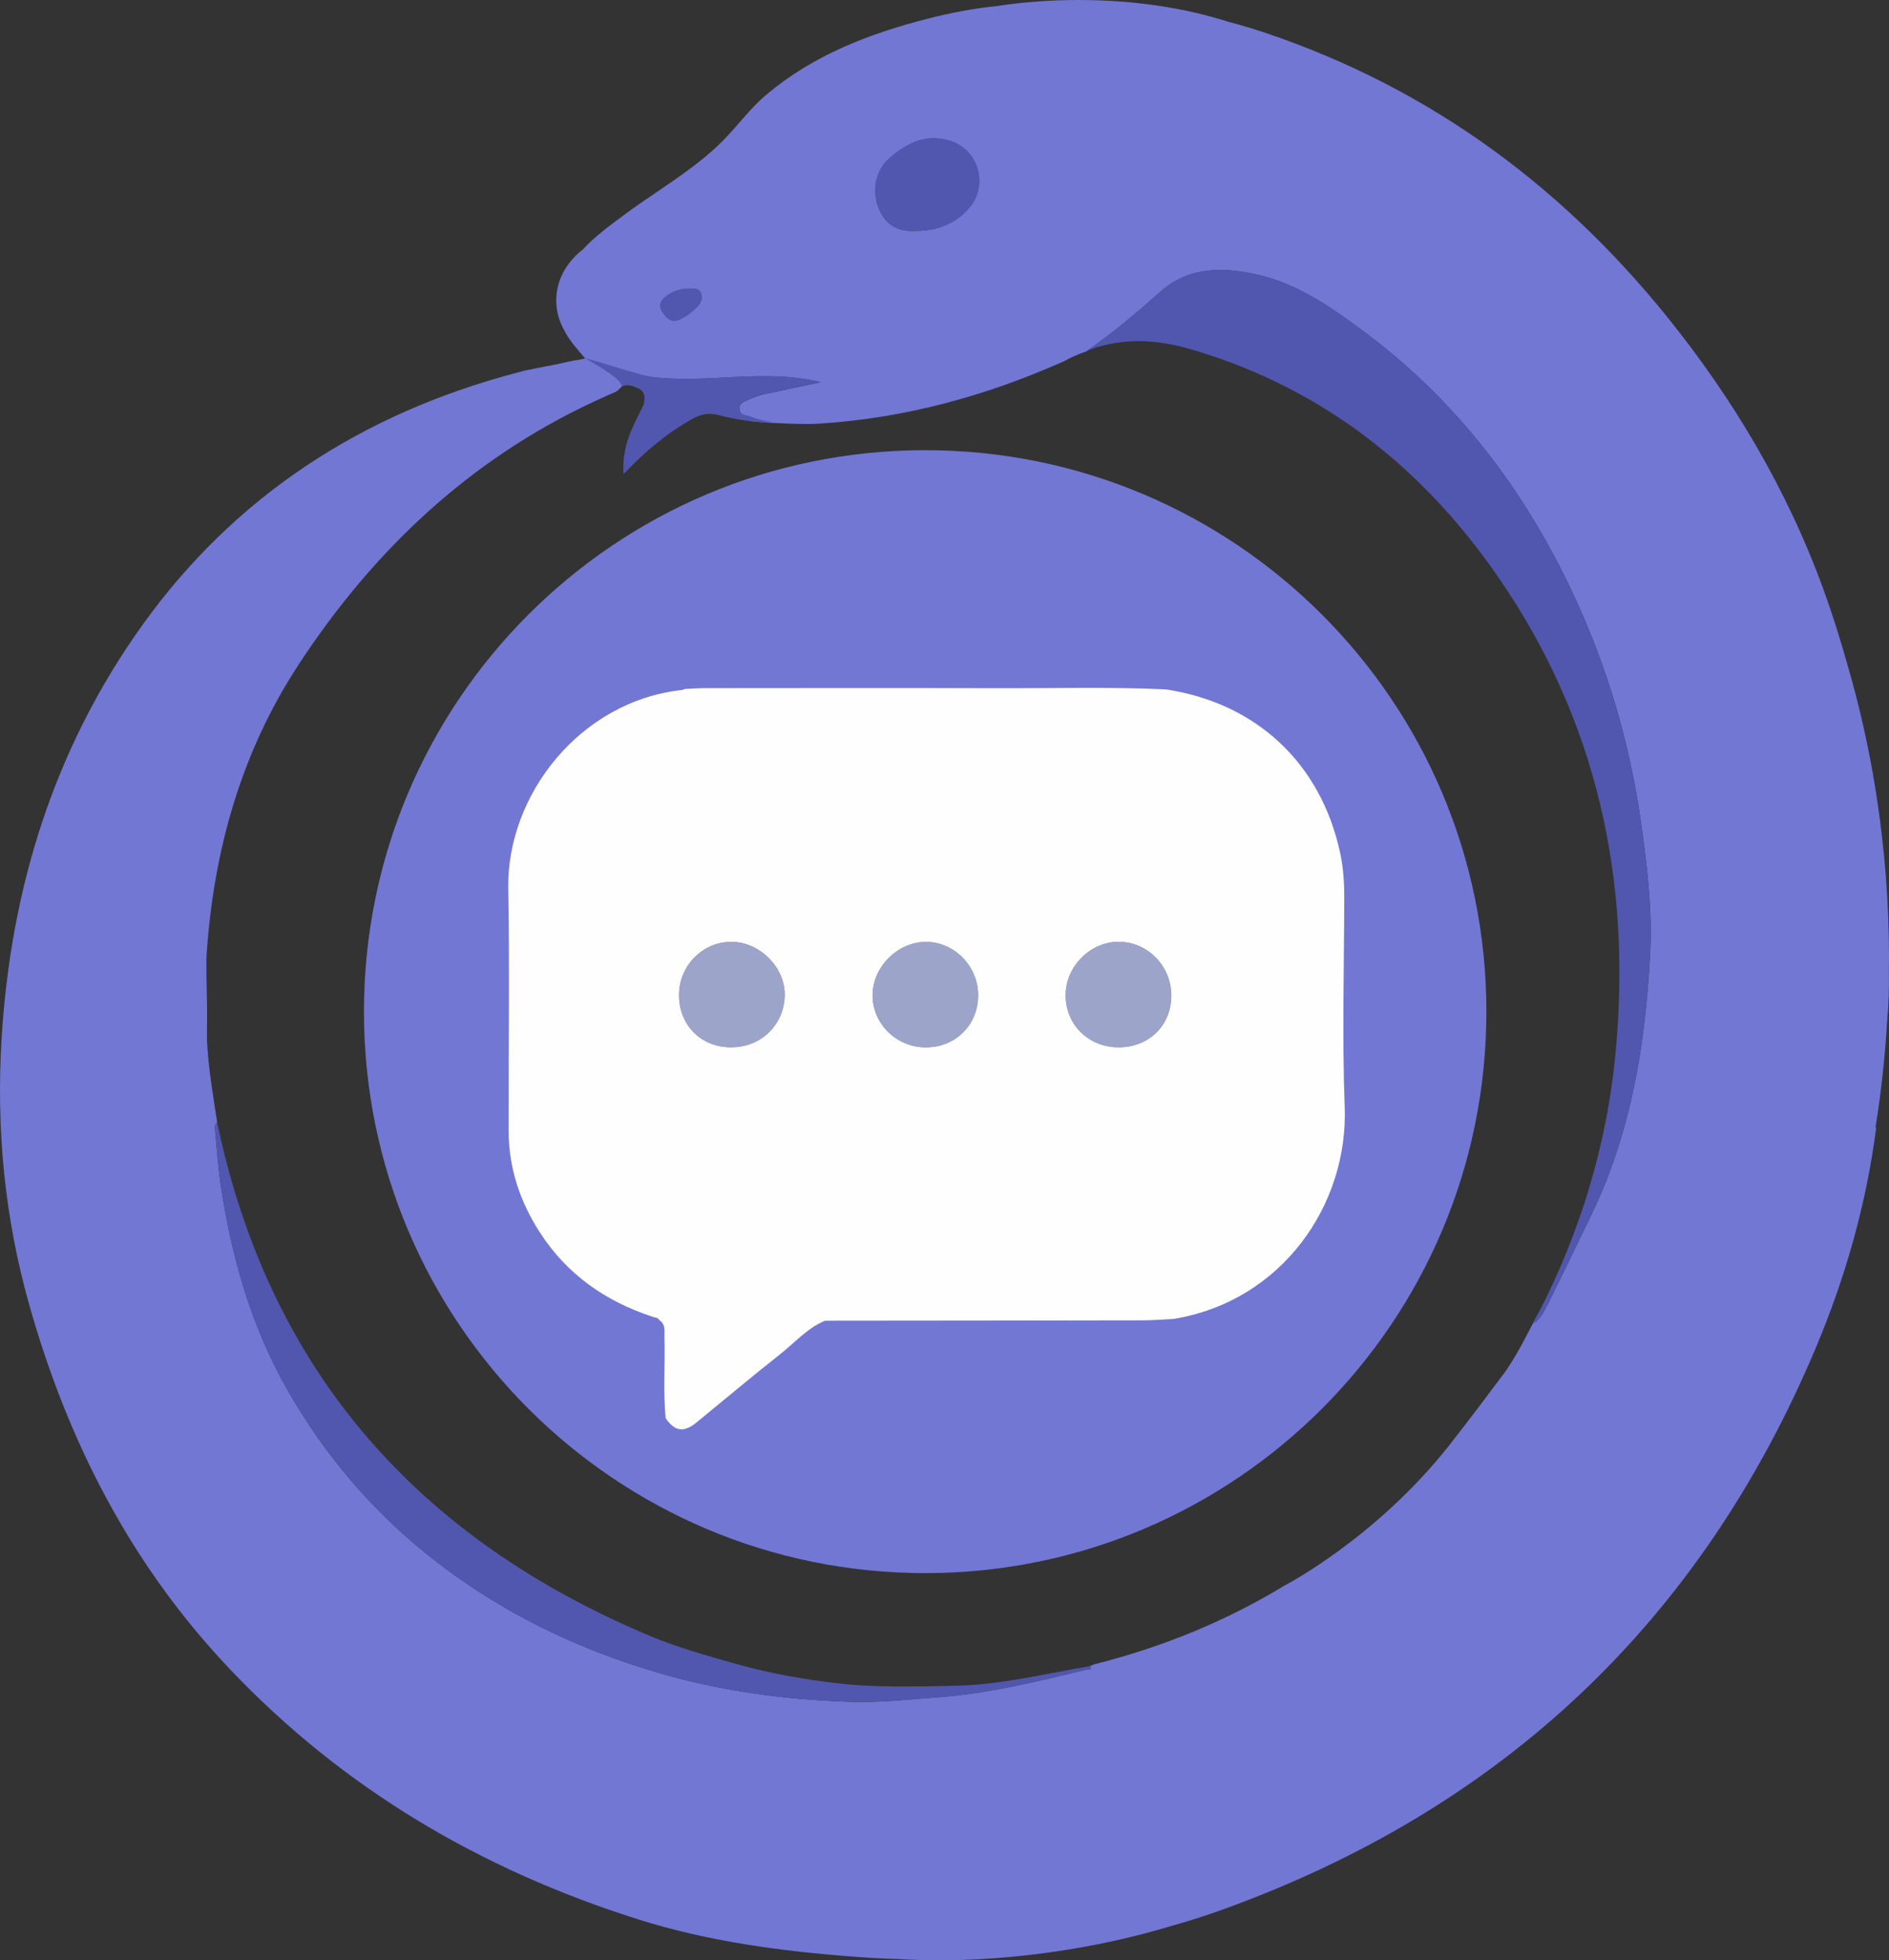 <svg width="803" height="833" viewBox="0 0 803 833" fill="none" xmlns="http://www.w3.org/2000/svg">
<rect x="0" y="0" width="803" height="833" fill="#333333" stroke="none"/>
<g clip-path="url(#clip0_3008_2823)">
<path d="M803 407.244C803 383.502 801.143 360.23 797.601 337.588C797.59 337.47 797.59 337.342 797.569 337.225C797.516 336.894 797.452 336.563 797.398 336.233C794.432 317.634 790.335 299.473 785.161 281.835C782.995 274.195 780.669 266.587 778.129 259.043C763.502 215.551 741.256 176.231 713.089 140.187C666.922 81.105 609.222 37.944 537.769 13.914C532.552 12.164 527.313 10.606 522.032 9.23C503.99 3.414 482.107 0 458.517 0C446.503 0 434.938 0.886 424.087 2.529C414.036 3.553 404.103 5.442 394.287 7.96C369.385 14.341 345.731 23.411 325.704 40.291C318.727 46.17 313.488 53.597 307.108 59.978C294.72 72.377 279.378 80.849 265.454 91.221C259.266 95.82 252.96 100.322 247.807 105.988C240.851 111.291 236.455 119.038 236.455 127.66C236.455 132.099 237.618 136.303 239.698 140.069C241.843 144.551 245.385 148.307 248.757 152.33C246.644 152.799 245.289 153.034 243.923 153.236C243.081 153.418 242.451 153.514 241.992 153.621C235.324 155.168 230.427 155.915 223.737 157.345C222.819 157.537 222.542 157.601 220.75 158.102C220.301 158.22 219.885 158.337 219.555 158.422C154.023 175.687 99.876 210.686 60.421 265.766C23.056 317.944 4.534 377.377 0.672 441.453C-1.643 479.844 1.974 517.5 12.451 554.547C28.882 612.69 55.715 664.996 97.582 709.128C146 760.164 204.596 794.534 271.28 815.597C301.175 825.04 332.127 829.148 363.282 831.485C369.641 831.965 376.011 832.306 382.38 832.488C401.66 833.672 423.639 832.808 446.738 829.554C465.111 826.971 482.384 823.13 497.844 818.424C505.078 816.418 512.237 814.135 519.311 811.595C638.382 768.711 722.969 689.196 772.037 572.377C784.563 542.543 793.355 511.567 797.537 479.386C797.452 479.193 797.377 479.012 797.302 478.831C799.682 464.052 801.335 448.996 802.221 433.706C802.85 426.877 803.064 420.048 802.946 413.198C802.968 411.213 802.989 409.228 802.989 407.244H803ZM400.593 96.31C396.859 97.601 392.58 98.199 387.523 98.114C381.036 98.114 376.203 95.179 373.386 88.126C372.98 87.102 372.671 86.067 372.436 85.01C380.396 89.471 389.913 93.291 400.593 96.31ZM701.448 405.398C699.453 443.821 693.35 481.402 676.375 516.476C670.144 529.333 663.903 542.18 657.608 555.006C656.818 554.355 656.082 554.27 655.527 555.252C649.659 565.495 646.885 572.441 640.548 581.938C639.961 582.738 639.278 583.656 638.52 584.68C626.72 600.547 617.278 612.637 615.933 614.333C584.757 653.728 546.187 673.681 546.187 673.681C521.552 688.641 494.58 699.813 465.271 707.197C464.609 707.368 463.99 707.73 463.361 708.008C464.407 710.057 462.529 709.299 461.867 709.459C440.752 714.581 419.691 719.767 397.883 721.314C385.88 722.167 373.909 723.555 361.863 723.181C333.664 722.306 305.902 718.572 278.78 710.515C244.798 700.421 213.377 685.195 185.295 663.47C159.337 643.388 138.296 618.943 122.068 590.4C106.619 563.233 98.308 533.719 93.752 503.031C92.642 495.53 92.162 487.922 91.436 480.367C91.319 479.161 91.159 477.849 92.322 476.931C90.53 465.173 88.47 453.446 87.969 441.527C88.022 431.721 88.022 433.13 88.022 431.721C88.022 421.51 87.734 420.048 87.745 409.836C87.745 408.439 87.681 407.201 87.916 404.416C91.02 360.529 102.799 319.192 127.008 282.294C158.664 234.032 199.368 195.459 252.224 170.768C254.006 169.936 255.681 169.231 258.018 168.122C259.511 167.46 259.138 167.663 260.536 167.044C261.197 166.756 261.293 166.702 261.955 166.372C262.414 166.073 262.285 166.18 262.68 165.827C263.598 165.006 263.416 165.187 264.227 164.312L264.259 164.291C264.259 164.291 264.259 164.291 264.249 164.291C264.419 164.12 264.59 163.949 264.75 163.789C265.092 163.448 265.209 162.946 265.06 162.488C264.387 160.439 263.907 160.076 259.319 156.63C266.596 158.22 272.357 159.788 278.311 160.386C288.041 161.367 297.697 161.015 307.438 160.482C321.255 159.735 335.125 159.041 348.9 162.424C340.972 164.088 333.024 165.699 325.118 167.46C322.824 167.972 320.604 168.772 318.449 169.722C316.571 170.554 314.053 171.184 314.341 173.937C314.63 176.701 317.222 176.434 319.185 177.117C322.13 178.141 315.195 178.707 322.087 179.272C330.047 179.912 341.612 180.414 348.292 180.008C384.258 177.768 418.464 168.442 451.336 153.93C451.966 153.653 452.51 153.461 453.097 153.098C454.58 152.255 453.812 152.714 455.487 151.86C458.581 150.548 458.069 150.612 461.622 149.406C472.835 141.691 483.174 132.952 493.363 123.882C505.377 113.18 520.357 113.362 535.209 116.883C551.629 120.777 565.243 130.167 578.558 139.973C618.921 169.69 648.283 208.306 669.238 253.452C683.332 283.799 692.753 315.617 697.479 348.845C700.147 367.646 702.451 386.458 701.459 405.44L701.448 405.398Z" fill="#7277D4"/>
<path d="M461.622 149.374C461.622 149.374 461.601 149.384 461.59 149.395L461.622 149.374Z" fill="#7277D4"/>
<path d="M265.304 163.256V163.192C265.304 163.192 265.304 163.203 265.294 163.213C265.294 163.235 265.294 163.245 265.304 163.256Z" fill="#7277D4"/>
<path d="M651.58 562.454C653.831 558.175 653.65 558.602 654.226 557.567C671.905 523.006 683.012 486.524 686.725 447.844C693.777 374.315 678.957 305.971 636.621 244.83C604.688 198.713 562.597 165.422 508.204 148.99C496.169 145.351 484.049 143.558 471.555 146.247C468.13 146.984 465.377 147.549 461.59 149.395C472.814 141.67 483.163 132.931 493.353 123.85C505.366 113.148 520.346 113.329 535.198 116.851C551.618 120.745 565.232 130.135 578.548 139.941C618.91 169.658 648.272 208.274 669.227 253.42C683.321 283.766 692.742 315.585 697.469 348.813C700.136 367.614 702.441 386.426 701.449 405.408C699.453 443.832 693.35 481.413 676.375 516.486C669.899 529.856 663.412 543.226 656.861 556.553C656.04 558.229 653.82 561.814 651.58 562.465V562.454Z" fill="#5157AE"/>
<path d="M92.301 476.921C114.504 582.962 178.029 654.123 276.871 695.406C288.116 700.101 299.874 703.334 311.589 706.685C326.622 710.985 342.007 713.759 357.435 715.445C373.365 717.184 389.486 716.619 405.565 716.352C425.292 716.032 444.156 711.22 463.35 708.008C464.396 710.057 462.507 709.299 461.857 709.459C440.742 714.581 419.68 719.767 397.872 721.314C385.869 722.167 373.898 723.554 361.852 723.181C333.653 722.306 305.891 718.571 278.77 710.515C244.788 700.421 213.366 685.195 185.284 663.47C159.326 643.388 138.286 618.943 122.058 590.4C106.608 563.233 98.297 533.719 93.741 503.031C92.631 495.53 92.151 487.922 91.426 480.356C91.308 479.151 91.148 477.838 92.311 476.921H92.301Z" fill="#5157AE"/>
<path d="M387.523 98.114C381.036 98.114 376.203 95.179 373.386 88.126C370.42 80.7 372.074 72.185 378.443 66.775C385.848 60.49 394.181 56.446 404.359 59.914C416.309 63.979 420.299 78.982 411.967 88.532C406.088 95.254 398.662 98.295 387.534 98.124L387.523 98.114Z" fill="#5157AE"/>
<path d="M393.284 668.474C525.042 668.474 631.852 561.655 631.852 429.886C631.852 298.117 525.042 191.298 393.284 191.298C261.527 191.298 154.717 298.117 154.717 429.886C154.717 561.655 261.527 668.474 393.284 668.474Z" fill="#7277D4"/>
<path d="M328.18 179.304C320.327 179.678 312.688 178.184 305.134 176.327C301.336 175.399 298.135 175.922 294.625 177.842C283.657 183.882 274.257 191.788 265.102 201.434C264.249 189.334 268.773 181.812 273.606 171.931C274.47 167.802 273.99 165.87 269.797 164.366C267.418 163.523 266.255 163.501 264.26 164.248C264.569 161.357 254.678 155.648 248.778 152.298C256.055 153.887 272.358 159.735 278.311 160.332C288.042 161.314 297.697 160.962 307.439 160.428C321.256 159.681 335.126 158.988 348.9 162.37C340.919 164.046 332.917 165.668 324.958 167.439C322.728 167.94 320.541 168.741 318.449 169.669C316.572 170.501 314.054 171.131 314.342 173.884C314.63 176.647 317.222 176.381 319.186 177.063C322.13 178.088 320.882 178.034 328.191 179.283L328.18 179.304Z" fill="#5157AE"/>
<path d="M292.405 122.57C294.742 122.698 297.004 122.133 297.996 124.373C299.041 126.742 298.134 128.748 296.331 130.562C294.187 132.718 291.872 134.499 289.076 135.791C285.395 137.498 283.432 135.353 281.597 132.803C279.612 130.039 280.765 127.692 282.995 125.878C285.811 123.584 289.226 122.666 292.405 122.57Z" fill="#5157AE"/>
<path d="M277.041 559.402C257.185 552.84 240.947 541.444 229.498 523.71C221.038 510.607 216.247 496.298 216.215 480.602C216.14 446.297 216.674 411.992 216.055 377.697C215.34 337.79 246.644 297.851 290.069 293.178C290.41 293.146 290.719 292.911 291.05 292.772C294.059 292.644 297.068 292.42 300.087 292.42C340.93 292.399 381.772 292.303 422.614 292.452C446.93 292.537 471.256 291.833 495.572 292.943C534.088 298.758 561.434 324.303 569.671 362.332C571.026 368.585 571.453 374.955 571.431 381.379C571.367 411.063 570.524 440.78 571.623 470.422C573.16 511.738 545.174 552.84 498.858 560.469C494.601 560.672 490.354 561.045 486.097 561.056C440.966 561.142 395.834 561.174 350.703 561.216C343.213 564.311 337.974 570.457 331.807 575.312C319.74 584.819 307.993 594.721 296.097 604.442C290.709 608.848 286.9 608.315 282.963 602.67C281.885 591.189 282.771 579.676 282.461 568.184C282.397 565.612 283.048 562.753 280.263 560.992L280.317 561.035C279.634 559.68 278.162 559.904 277.041 559.402ZM475.449 445.038C488.285 445.102 497.823 435.829 497.908 423.228C497.994 410.839 488.274 400.564 476.143 400.212C463.798 399.849 452.937 410.551 453.001 423.004C453.065 435.477 462.742 444.984 475.449 445.038ZM310.564 445.038C323.378 445.144 333.301 435.627 333.568 422.982C333.813 411.32 323.272 400.521 311.375 400.244C299.02 399.966 288.703 410.167 288.65 422.726C288.596 435.498 297.868 444.931 310.564 445.038ZM393.551 445.059C406.194 445.059 415.765 435.53 415.786 422.95C415.818 410.434 405.394 399.988 393.156 400.265C381.228 400.542 370.889 411.149 370.932 423.057C370.985 435.146 381.175 445.059 393.54 445.059H393.551Z" fill="#FEFEFE"/>
<path d="M475.45 445.038C462.742 444.974 453.065 435.477 453.001 423.004C452.937 410.541 463.799 399.849 476.143 400.212C488.274 400.564 497.994 410.85 497.909 423.228C497.823 435.84 488.285 445.102 475.45 445.038Z" fill="#9DA4CA"/>
<path d="M310.565 445.027C297.857 444.92 288.596 435.488 288.65 422.715C288.703 410.156 299.02 399.956 311.375 400.233C323.272 400.5 333.813 411.309 333.568 422.972C333.301 435.627 323.379 445.134 310.565 445.027Z" fill="#9DA4CA"/>
<path d="M393.562 445.048C381.196 445.048 371.007 435.136 370.953 423.046C370.9 411.138 381.249 400.532 393.178 400.254C405.415 399.977 415.829 410.413 415.807 422.94C415.775 435.52 406.205 445.038 393.572 445.048H393.562Z" fill="#9DA4CA"/>
</g>
<defs>
<clipPath id="clip0_3008_2823">
<rect width="803" height="833" fill="white"/>
</clipPath>
</defs>
</svg>
